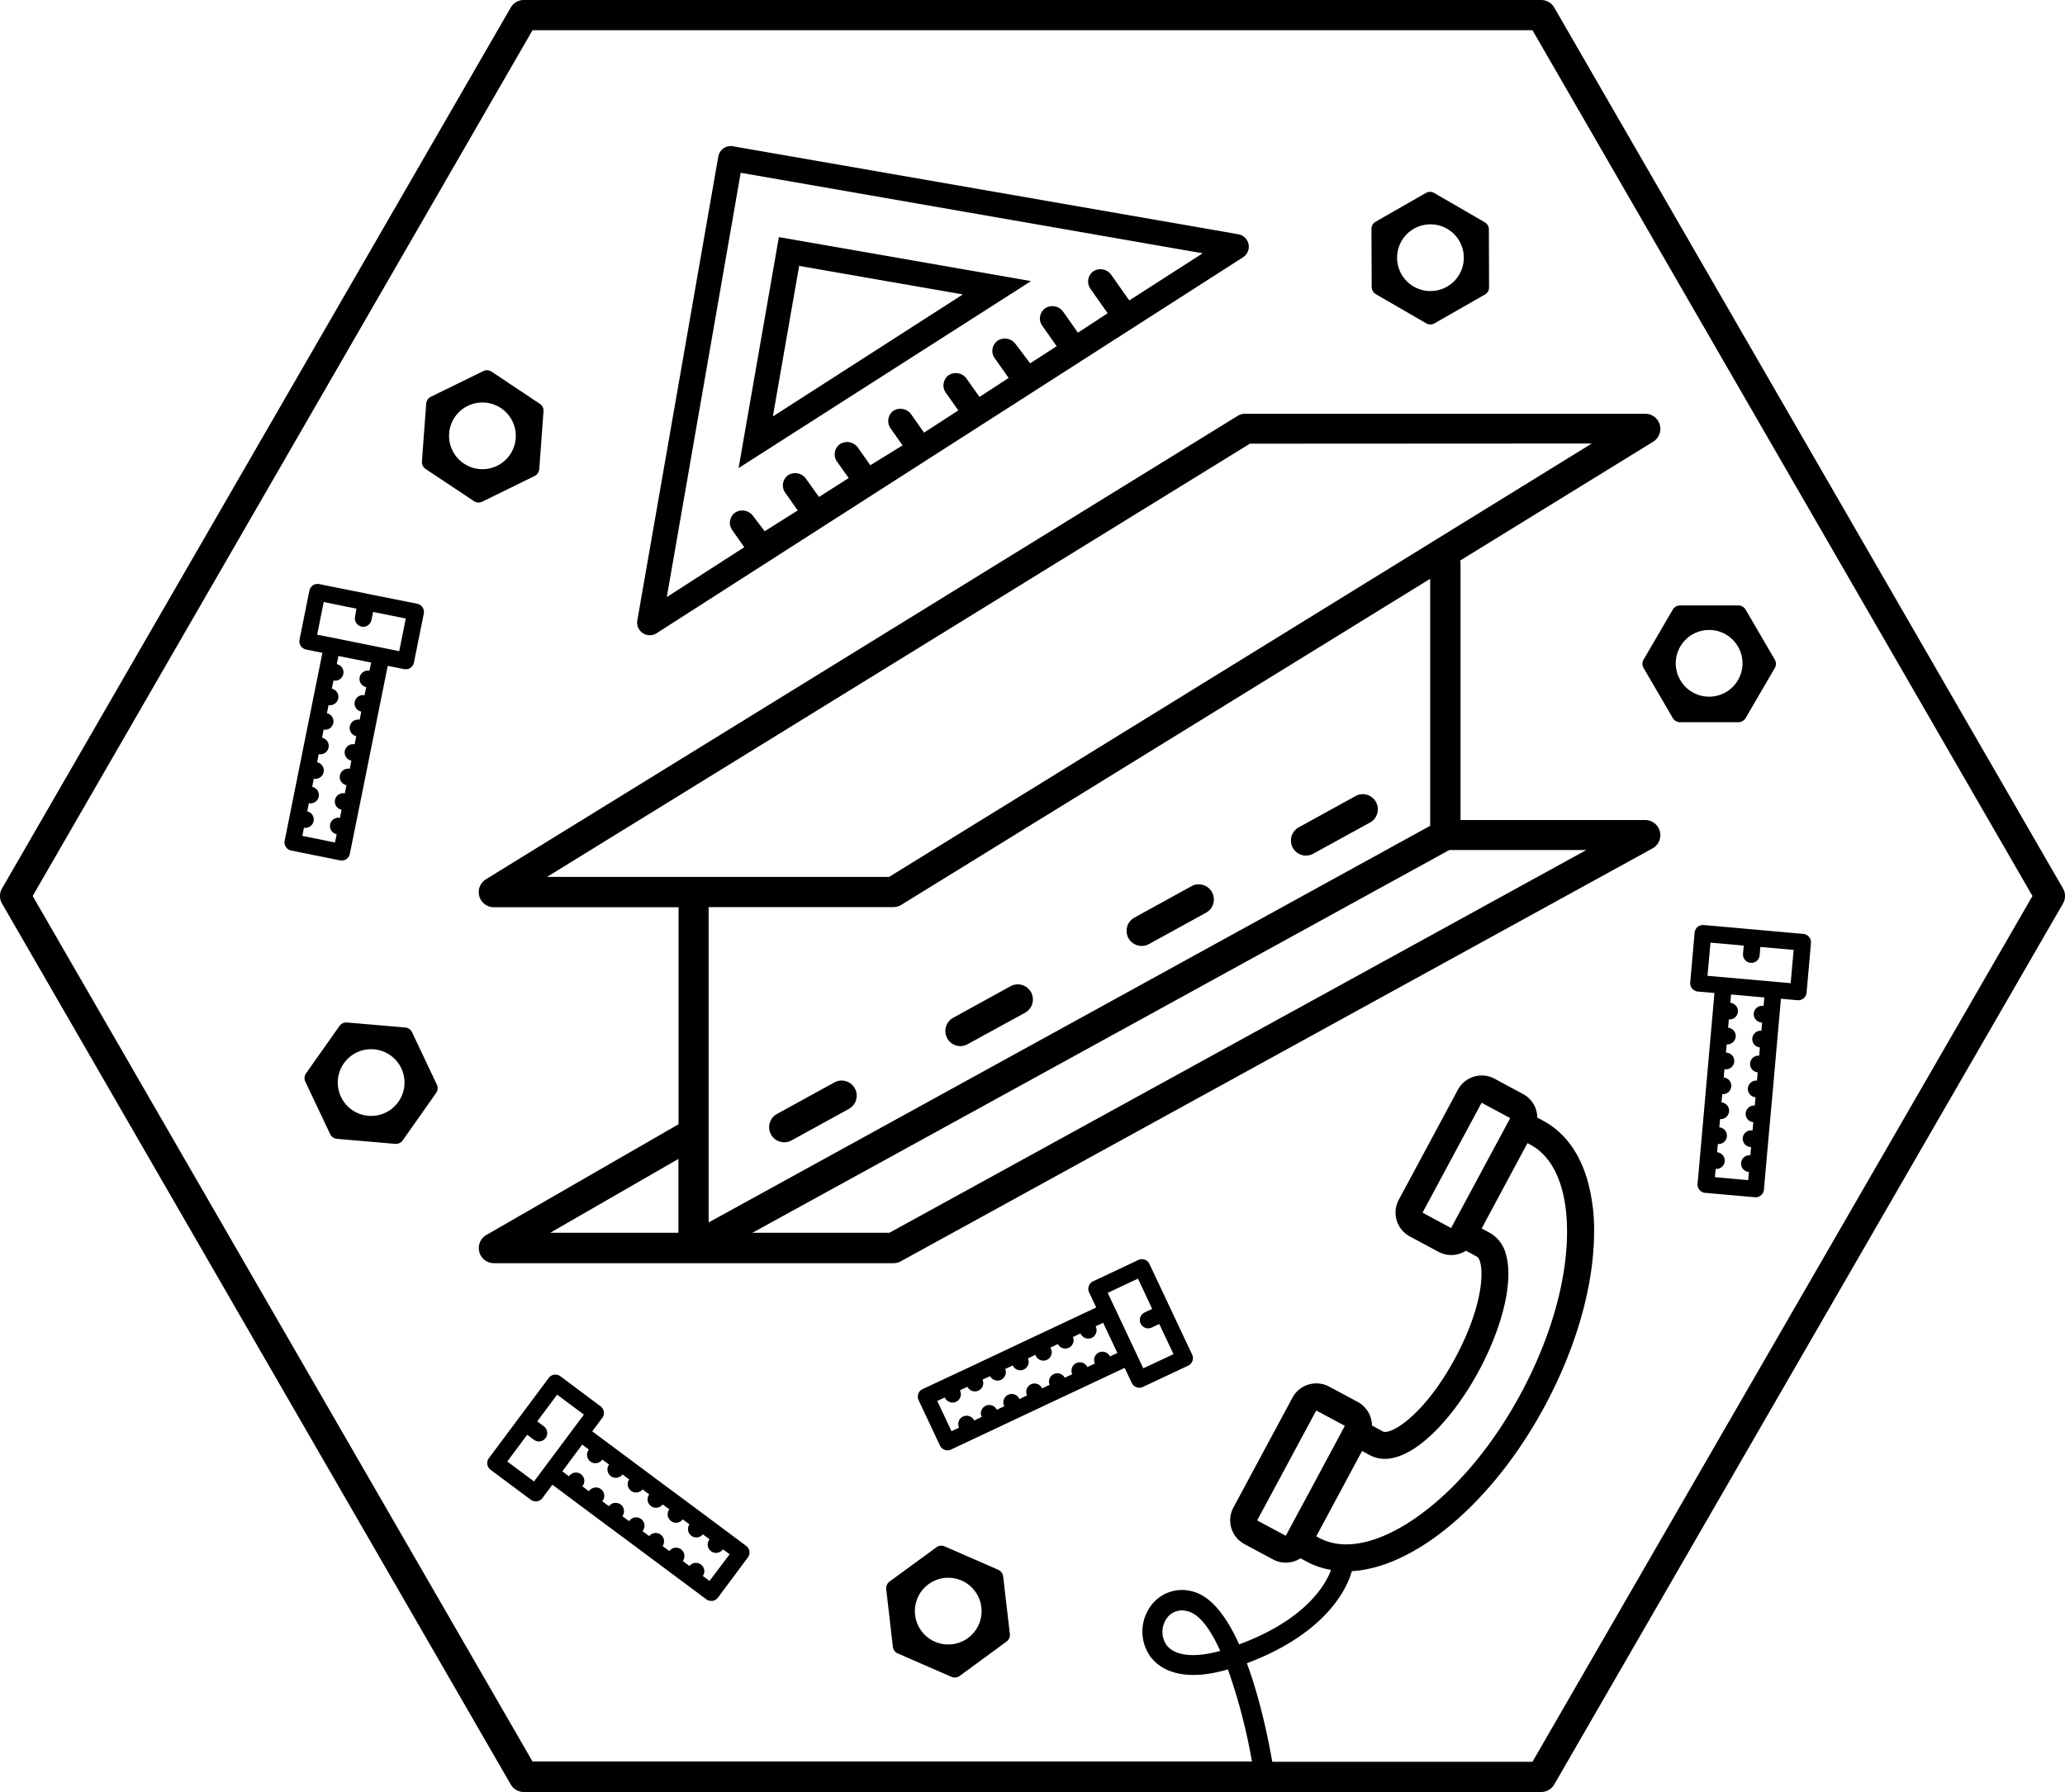 <svg id="Layer_1" data-name="Layer 1" xmlns="http://www.w3.org/2000/svg" viewBox="0 0 695 603.26"><path d="M335.94,528.44l-18-7.86a2.81,2.81,0,0,0-2.77.3L299.4,532.4a2.81,2.81,0,0,0-1.13,2.58l2.23,19.38a2.82,2.82,0,0,0,1.7,2.27l18,7.86a2.86,2.86,0,0,0,2.8-.31l15.75-11.55a2.8,2.8,0,0,0,1.13-2.59l-2.26-19.37A2.84,2.84,0,0,0,335.94,528.44Zm-6.5,18.41a11.23,11.23,0,1,1-5.82-14.78h0A11.25,11.25,0,0,1,329.44,546.85Z"/><path d="M179.93,160.24a2.8,2.8,0,0,0,1.57-2.33l1.42-19.45a2.77,2.77,0,0,0-1.25-2.53l-16.23-10.82a2.81,2.81,0,0,0-2.79-.18L145,133.57a2.83,2.83,0,0,0-1.56,2.31L142,155.34a2.82,2.82,0,0,0,1.25,2.54l16.25,10.81a2.81,2.81,0,0,0,2.79.2Zm-27.64-8.56a11.23,11.23,0,1,1,15,5.14h0A11.25,11.25,0,0,1,152.29,151.68Z"/><path d="M553.17,224.88,563,241.73a2.83,2.83,0,0,0,2.42,1.4h19.66a2.86,2.86,0,0,0,2.43-1.4l9.82-16.85a2.79,2.79,0,0,0,0-2.82L587.5,205.2a2.82,2.82,0,0,0-2.43-1.38H565.43A2.81,2.81,0,0,0,563,205.2l-9.84,16.86A2.84,2.84,0,0,0,553.17,224.88Zm22.1-12.81A11.23,11.23,0,1,1,564,223.29a11.23,11.23,0,0,1,11.24-11.22Z"/><path d="M463,99l17,9.84a2.82,2.82,0,0,0,2.81,0l16.94-9.67a2.77,2.77,0,0,0,1.41-2.44l-.06-19.51a2.8,2.8,0,0,0-1.42-2.41l-17-9.85a2.83,2.83,0,0,0-2.79,0L463,74.63a2.8,2.8,0,0,0-1.42,2.44l.08,19.51A2.84,2.84,0,0,0,463,99Zm8.72-17.88a11.23,11.23,0,1,1,4.11,15.36,11.23,11.23,0,0,1-4.11-15.36Z"/><path d="M138.68,347.49a2.82,2.82,0,0,0-2.3-1.59l-19.59-1.69a2.8,2.8,0,0,0-2.53,1.17L103,361.33a2.81,2.81,0,0,0-.24,2.81l8.35,17.63a2.84,2.84,0,0,0,2.29,1.61L133,385.07a2.82,2.82,0,0,0,2.55-1.19l11.23-15.94a2.81,2.81,0,0,0,.25-2.81ZM124,375.63A11.23,11.23,0,1,1,136.1,365.4,11.23,11.23,0,0,1,124,375.63Z"/><path d="M570.34,314l-1.48,16.79a2.83,2.83,0,0,0,2.55,3l5.6.49-.49,5.6L574.3,365h0l-2.22,25.17h0l-.75,8.39a2.81,2.81,0,0,0,2.55,3l16.79,1.48a2.8,2.8,0,0,0,3-2.55l.74-8.38h0l.74-8.38h0L596.67,367h0l1.48-16.78,1.24-14,5.59.49a2.87,2.87,0,0,0,1.42-.24,2.81,2.81,0,0,0,1.63-2.31l1.47-16.7A2.83,2.83,0,0,0,607,314.4l-33.57-3A2.84,2.84,0,0,0,570.34,314Zm23.21,24.64a2.81,2.81,0,1,0-.79,5.56,1.43,1.43,0,0,0,.29,0l-.24,2.8h0a2.81,2.81,0,1,0-.5,5.6h0l-.24,2.79a2.81,2.81,0,0,0-.5,5.6l-.25,2.79a2.81,2.81,0,0,0-.49,5.6l-.24,2.79a2.81,2.81,0,1,0-.5,5.6h0l-.24,2.8a2.81,2.81,0,1,0-.79,5.56,1.43,1.43,0,0,0,.29,0l-.25,2.8a2.81,2.81,0,0,0-.8,5.56l.31,0-.24,2.8-11.19-1,.24-2.79a2.81,2.81,0,1,0,.5-5.6l.24-2.79a2.81,2.81,0,0,0,.5-5.6l.25-2.8a2.63,2.63,0,0,0,1.41-.24,2.81,2.81,0,0,0-.92-5.35l.24-2.8a2.66,2.66,0,0,0,1.42-.24,2.81,2.81,0,0,0-.92-5.35l.24-2.8a2.81,2.81,0,1,0,.79-5.56,1.36,1.36,0,0,0-.29,0l.25-2.8a2.81,2.81,0,1,0,.49-5.6l.24-2.79a2.81,2.81,0,0,0,.5-5.6l.25-2.8,11.18,1Zm-17.86-21.31,11.19,1-.25,2.8a2.82,2.82,0,0,0,2.55,3,2.87,2.87,0,0,0,1.42-.24,2.81,2.81,0,0,0,1.63-2.31l.24-2.8,11.2,1-1,11.19-28-2.47Z"/><path d="M230.86,505.29l-6.76-5h0l-24.77-18.45,3.36-4.5a2.8,2.8,0,0,0-.58-3.93L188.6,463.3a2.8,2.8,0,0,0-3.92.57h0l-20.13,27a2.8,2.8,0,0,0,.56,3.92h0l13.52,10.07a2.8,2.8,0,0,0,1.67.56h.41a2.81,2.81,0,0,0,1.84-1.1l3.36-4.51,18,13.43,6.76,5,13.51,10.07h0l13.51,10.06a2.85,2.85,0,0,0,1.68.56h.4a2.8,2.8,0,0,0,1.85-1.1l10.07-13.51a2.8,2.8,0,0,0-.58-3.93Zm-47.78-11.08-3.35,4.5-9-6.71,6.71-9,2.25,1.68a2.81,2.81,0,1,0,3.36-4.51l-2.25-1.67,6.71-9,9,6.71-10,13.42Zm55.72,38-2.25-1.67a2.81,2.81,0,0,0-4.5-3.36l-2.25-1.68a2.81,2.81,0,1,0-4.51-3.36L223,520.47a2.81,2.81,0,0,0-4.5-3.36l-2.26-1.67a2.81,2.81,0,1,0-4.37-3.53l-.13.17-2.28-1.67a2.81,2.81,0,0,0-4.51-3.36l-2.25-1.67a2.81,2.81,0,1,0-4.37-3.53l-.13.17L196,500.34a2.81,2.81,0,0,0-4.3-3.62l-.2.27-2.25-1.68,6.7-9L198.2,488a2.81,2.81,0,1,0,4.5,3.36L205,493a2.81,2.81,0,1,0,4.51,3.36h0l2.25,1.68a2.81,2.81,0,0,0,4.5,3.36h0l2.25,1.68a2.81,2.81,0,0,0,4.51,3.36l2.25,1.67a2.82,2.82,0,0,0,.57,3.93,2.71,2.71,0,0,0,1.71.57,2.8,2.8,0,0,0,2.25-1.13l2.25,1.68a2.81,2.81,0,0,0,4.5,3.36l2.26,1.67a2.81,2.81,0,0,0,4.38,3.53l.12-.17,2.25,1.68Z"/><path d="M386.86,425.51a2.8,2.8,0,0,0-3.73-1.35h0l-15.24,7.18a2.85,2.85,0,0,0-1.28,1.22,2.43,2.43,0,0,0-.16.37,2.74,2.74,0,0,0,.1,2.14l2.39,5.08-20.33,9.57L341,453.31l-15.24,7.18h0l-15.24,7.14a2.8,2.8,0,0,0-1.29,1.21c-.06.12-.11.25-.16.38a2.83,2.83,0,0,0,.1,2.14l7.18,15.27a2.82,2.82,0,0,0,3.74,1.34l22.86-10.76,7.62-3.59h0l27.95-13.14,2.39,5.08a2.82,2.82,0,0,0,3.73,1.35h0l15.24-7.17a2.8,2.8,0,0,0,1.45-1.59,2.86,2.86,0,0,0-.1-2.15Zm-13.29,31.12a2.81,2.81,0,0,0-3.74-1.33,2.84,2.84,0,0,0-1.26,1.19,2.8,2.8,0,0,0-.06,2.52l-2.55,1.2a2.79,2.79,0,0,0-3.72-1.34h0a2.73,2.73,0,0,0-1.28,1.21,2.8,2.8,0,0,0-.07,2.52l-2.54,1.2a2.81,2.81,0,0,0-5.08,2.39h0l-2.54,1.2A2.8,2.8,0,0,0,347,466h0a2.9,2.9,0,0,0-1.28,1.22,2.83,2.83,0,0,0-.06,2.52L343.1,471a2.81,2.81,0,1,0-5.19,2.16l.11.23-2.54,1.2A2.8,2.8,0,0,0,330.4,477l-2.54,1.2a2.81,2.81,0,0,0-3.74-1.34,2.75,2.75,0,0,0-1.28,1.22,2.8,2.8,0,0,0-.06,2.52l-2.54,1.19-4.79-10.16,2.54-1.2a2.81,2.81,0,1,0,5.19-2.16,2.4,2.4,0,0,0-.11-.23l2.54-1.19a2.81,2.81,0,0,0,5.08-2.4l2.54-1.19a2.81,2.81,0,0,0,5.08-2.39l2.54-1.2a2.81,2.81,0,1,0,5.09-2.39h0l2.54-1.2a2.81,2.81,0,1,0,5.36-1.69,2.73,2.73,0,0,0-.34-.71l2.54-1.2a2.81,2.81,0,0,0,5.08-2.39l2.54-1.2a2.81,2.81,0,1,0,5.19-2.16,2.4,2.4,0,0,0-.11-.23l2.54-1.19,4.79,10.16Zm11.21,4-7.13-15.14-2.44-5.19-2.39-5.08L383,430.44l4.78,10.19-2.54,1.19a2.9,2.9,0,0,0-1.28,1.22,2.81,2.81,0,0,0,3.67,3.87l2.54-1.2,4.79,10.16Z"/><path d="M117.74,287.47l5-24.78,1.66-8.25h0l6.1-30.29,5.51,1.1a2.79,2.79,0,0,0,3.3-2.17v0l3.32-16.51a2.89,2.89,0,0,0-.42-2.12,2.83,2.83,0,0,0-1.78-1.19l-33-6.63a2.81,2.81,0,0,0-2.11.41,2.86,2.86,0,0,0-1.2,1.79l-3.31,16.52a2.78,2.78,0,0,0,.22,1.75,3.9,3.9,0,0,0,.19.35,2.86,2.86,0,0,0,1.79,1.2l5.5,1.11-4.42,22L102.43,250l-3.31,16.52h0L95.81,283a2.71,2.71,0,0,0,.21,1.75c.06.13.13.24.2.36A2.76,2.76,0,0,0,98,286.33l16.44,3.3A2.8,2.8,0,0,0,117.74,287.47Zm-11-73.8,2.21-11,11,2.22-.45,2.74a2.85,2.85,0,0,0,.21,1.75,2.88,2.88,0,0,0,2,1.56,2.81,2.81,0,0,0,3.3-2.19v0l.56-2.75,11,2.21-2.21,11L118,215.9l-5.63-1.13Zm6,69.94-11-2.21.56-2.75a2.81,2.81,0,0,0,1.1-5.51l.55-2.75a2.81,2.81,0,0,0,1.11-5.51h0l.55-2.75a2.81,2.81,0,0,0,1.11-5.51h0l.55-2.75a2.81,2.81,0,0,0,1.11-5.51l.55-2.75a2.81,2.81,0,0,0,1.1-5.51l.56-2.75a2.81,2.81,0,0,0,1.1-5.51l.55-2.75a2.81,2.81,0,0,0,1.11-5.51l.55-2.75,11,2.21-.55,2.76a2.8,2.8,0,1,0-1.1,5.5l-.56,2.76a2.8,2.8,0,1,0-1.1,5.5l-.56,2.75a2.81,2.81,0,0,0-3.3,2.19h0a2.82,2.82,0,0,0,2.18,3.31h0l-.55,2.75a2.83,2.83,0,0,0-3.31,2.21,2.93,2.93,0,0,0,.21,1.75,2.84,2.84,0,0,0,2,1.55l-.55,2.75a2.81,2.81,0,1,0-1.11,5.51l-.55,2.75a2.81,2.81,0,0,0-3.3,2.19h0a2.81,2.81,0,0,0,.21,1.76,2.84,2.84,0,0,0,2,1.55l-.55,2.75a2.81,2.81,0,0,0-3.3,2.19h0a2.81,2.81,0,0,0,.21,1.76,2.84,2.84,0,0,0,2,1.55Z"/><path d="M416.55,140l-253,156a5.08,5.08,0,0,0,2.67,9.41h62.16v73.05l-64.7,37.29a5.09,5.09,0,0,0,2.54,9.49h134.5a5.1,5.1,0,0,0,2.45-.63l253-139a5.09,5.09,0,0,0-2.45-9.55H491.56v-86.3a4.72,4.72,0,0,0-.12-1.06l64.95-40a5.08,5.08,0,0,0-2.67-9.41H419.22A5,5,0,0,0,416.55,140ZM228.34,415H185.18l43.16-24.87Zm71,0h-46.1L487.78,286.15h46.13Zm182-137L238.5,411.52V305.37h62.17a5.14,5.14,0,0,0,2.67-.76l178-109.77Zm54.4-128.7L299.24,295.2H184.11L420.66,149.36Z"/><path d="M280.82,364.39,261.5,375a5.08,5.08,0,0,0,4.9,8.91l19.3-10.61a5.08,5.08,0,1,0-4.89-8.91h0Z"/><path d="M323.2,352.16a5,5,0,0,0,2.44-.63L345,340.92a5.08,5.08,0,1,0-4.9-8.91l-19.31,10.62a5.09,5.09,0,0,0,2.46,9.54Z"/><path d="M384.26,318.44a5.1,5.1,0,0,0,2.45-.63L406,307.2a5.09,5.09,0,0,0-4.9-8.92L381.81,308.9a5.08,5.08,0,0,0,2.45,9.54Z"/><path d="M439.58,288a5.1,5.1,0,0,0,2.45-.63l19.31-10.61a5.09,5.09,0,0,0-4.69-9l-.21.11L437.13,278.5a5.08,5.08,0,0,0,2.45,9.54Z"/><path d="M221,213.16,418.33,86.63a4.25,4.25,0,0,0-1.56-7.77L246.67,49.24a4.26,4.26,0,0,0-4.92,3.45h0L214.5,208.85a4.26,4.26,0,0,0,6.51,4.31Zm28.29-155L404.78,85.27l-24.72,15.87-6.18-8.79a4.47,4.47,0,0,0-5.95-1,4.25,4.25,0,0,0-1,5.76l5.86,8.34-10,6.55-5.07-7.21a4.5,4.5,0,0,0-6-1,4.37,4.37,0,0,0-1.65,2.68,4,4,0,0,0,.65,3.08l4.91,7-8.91,5.76-5-6.6a4.48,4.48,0,0,0-6-1,4.29,4.29,0,0,0-1.66,2.68,4,4,0,0,0,.65,3.08l4.76,6.76-9.82,6.4-4.44-6.31a4.47,4.47,0,0,0-5.95-1,4.28,4.28,0,0,0-1.65,2.68,4,4,0,0,0,.64,3.08l4.28,6.08L311,145.64l-4.44-6.31a4.47,4.47,0,0,0-5.95-1A4.34,4.34,0,0,0,299,141a4.4,4.4,0,0,0,.65,3.08l4.12,5.86-10.86,6.68-4.27-6.08a4.49,4.49,0,0,0-6-1,4.25,4.25,0,0,0-1,5.76l4,5.63-10,6.37L271.15,161a4.47,4.47,0,0,0-5.95-1,4.25,4.25,0,0,0-1,5.76l4.28,6.08-11.11,7-4-5.25a4.48,4.48,0,0,0-6-1,4.25,4.25,0,0,0-1,5.76l4.12,5.86L224.42,201Z"/><path d="M262.14,79.82l-13.56,77.75L347,94.63Zm6.82,9.7,55.09,9.6-63.93,41.07Z"/><path d="M694.32,299.09,523.11,2.55A5.06,5.06,0,0,0,518.71,0H176.29a5.07,5.07,0,0,0-4.4,2.55L.68,299.09a5.07,5.07,0,0,0,0,5.08L171.89,600.71a5.07,5.07,0,0,0,4.4,2.55H518.71a5.06,5.06,0,0,0,4.4-2.55L694.32,304.17A5.07,5.07,0,0,0,694.32,299.09Zm-178.55,294H428.2c-1.27-7.24-4-20.94-8.56-33.18,27.78-10.4,34.07-26.35,35.34-31,8.11-.47,17-3.88,26.23-10.17,14.59-10,28.35-26.13,38.76-45.51s16.27-39.78,16.53-57.44a62.57,62.57,0,0,0-2.37-19c-2.72-9-7.72-15.72-14.74-19.49l-2-1.09a9.05,9.05,0,0,0-4.79-7.91L503,363.13a9.11,9.11,0,0,0-12.32,3.71l-19.88,37a9.11,9.11,0,0,0,3.64,12.36l.09.05,9.63,5.17a9.11,9.11,0,0,0,9.24-.38L497,423h0c2.58,1.38,3.25,14.65-7.18,34.07s-21.85,26.18-24.43,24.8h0l-3.64-2a9.15,9.15,0,0,0-4.79-7.92l-9.63-5.17A9.12,9.12,0,0,0,435,470.49l-19.88,37a9.09,9.09,0,0,0,3.7,12.31h0l9.63,5.17a9.08,9.08,0,0,0,9.24-.38s3.1,1.65,3.29,1.72a26.85,26.85,0,0,0,7,2.18c-1.73,4.71-8.2,16.64-30.93,25.08-4-8.92-9.16-16.09-15.54-17.79A13,13,0,0,0,387,541.07a14.55,14.55,0,0,0,.21,16.65c2.78,3.69,9.82,9,26.06,4.27a192.78,192.78,0,0,1,8.09,31H179.23L11,301.63,179.23,10.17H515.77L684.05,301.63ZM458.42,488.46l2.63,1.41h0c10.93,5.86,26.76-9.91,36.75-28.52,7.48-13.92,11.82-29.7,9-39.22a11.49,11.49,0,0,0-5.5-7.17h0l-2.63-1.41,15.42-28.74,1,.55h0c8.15,4.38,12.53,15.15,12.31,30.32-.23,16.23-5.72,35.15-15.45,53.27s-22.47,33.14-35.87,42.3c-12.53,8.56-23.92,10.86-32.07,6.48h0l-1-.55Zm-15.73,10.06L432.74,517l-9.63-5.17,19.89-37,9.63,5.16h0l-.08.14Zm45.7-85.12-9.62-5.17,19.88-37,9.63,5.17ZM410.67,555.76c-8.74,2.42-15.27,1.71-18.09-2a7.85,7.85,0,0,1,0-8.8,6.11,6.11,0,0,1,5.14-2.82,8.18,8.18,0,0,1,2.09.3C403.76,543.45,407.5,548.63,410.67,555.76Z"/></svg>
